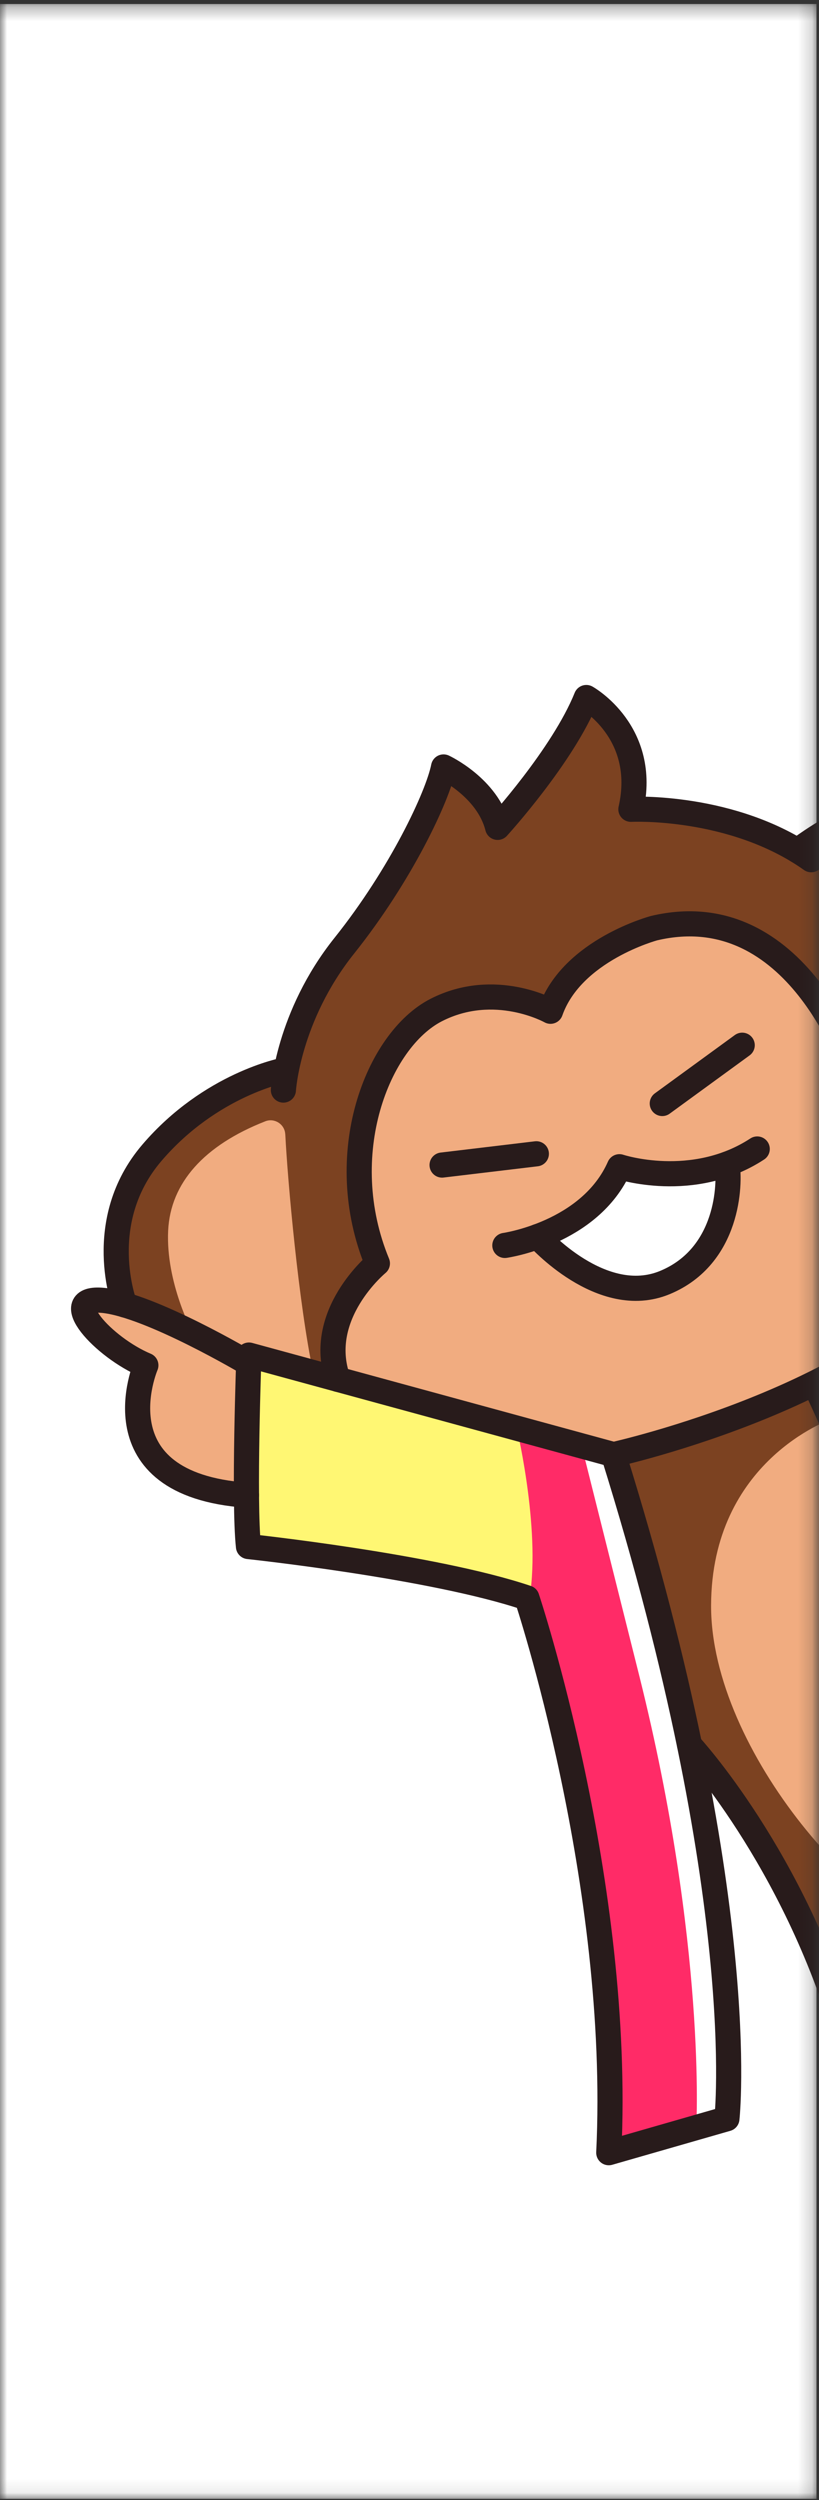 <svg width="59" height="180" viewBox="0 0 59 180" fill="none"
  xmlns="http://www.w3.org/2000/svg">
  <rect x="0" y="0" width="59" height="180" fill="#333333" stroke="none"/>
  <g id="Chimp Mask">
    <mask id="mask0_282_982" style="mask-type:alpha" maskUnits="userSpaceOnUse" x="-1" y="0" width="60" height="180">
      <rect id="Rectangle 74" x="-0.006" y="0.289" width="58.826" height="179.625" fill="#D9D9D9"/>
    </mask>
    <g mask="url(#mask0_282_982)">
      <rect id="Rectangle 75" x="-0.006" y="0.289" width="58.826" height="179.625" fill="white"/>
      <g id="Group 227">
        <path id="Vector" d="M58.555 99.826C58.555 99.826 64.161 111.838 66.447 117.989C68.733 124.141 77.234 143.413 78.646 146.381C78.646 146.381 74.477 150.302 75.63 161.443C75.63 161.443 77.451 166.067 71.837 167.716L66.144 169.978C66.144 169.978 61.811 171.793 63.124 167.81L64.474 164.782C64.474 164.782 63.615 155.965 61.685 148.553C59.755 141.14 53.55 130.026 49.795 126.223C49.795 126.223 46.487 109.67 44.254 104.869C44.254 104.869 53.654 102.138 58.557 99.831L58.555 99.826Z" fill="#7C4221"/>
        <path id="Vector_2" d="M69.41 91.438C69.41 91.438 72.922 86.466 70.654 82.416C68.387 78.366 61.528 77.293 61.528 77.293C61.528 77.293 57.978 67.341 50.941 66.617C43.906 65.893 39.892 71.817 39.709 72.681C39.709 72.681 35.495 70.321 30.555 73.258C25.616 76.196 25.018 85.658 27.185 90.961C27.185 90.961 23.046 94.326 24.274 99.12L17.795 97.871L8.431 93.605C8.431 93.605 7.325 87.302 10.584 83.439C13.841 79.576 17.737 77.846 20.322 77.193C20.322 77.193 21.357 72.14 24.543 68.423C27.729 64.706 31.46 57.946 31.953 55.218C31.953 55.218 34.689 56.393 35.876 59.239C35.876 59.239 40.066 55.2 42.145 50.44C42.145 50.44 46.765 52.575 45.559 58.011C45.559 58.011 53.932 58.853 57.642 61.366C57.642 61.366 61.494 57.593 66.673 57.062C71.853 56.532 77.095 58.511 79.798 61.353C82.501 64.194 83.93 71.187 82.546 74.864C81.162 78.538 77.851 81.336 74.859 82.688C74.859 82.688 74.13 88.8 69.413 91.434L69.41 91.438Z" fill="#7C4221"/>
        <path id="Vector_3" d="M59.858 102.194C59.858 102.194 51.249 105.158 51.226 115.603C51.204 126.049 62.55 138.99 69.383 139.904C69.383 139.904 73.142 139.93 75.38 138.908C75.38 138.908 67.123 120.197 65.584 115.698C64.042 111.199 60.255 103.065 59.858 102.194Z" fill="#F1AC80"/>
        <path id="Vector_4" d="M58.56 99.636L61.155 98.164L82.359 145.478L78.962 147.07C78.962 147.07 68.017 122.42 65.911 116.541C63.802 110.663 60.817 103.641 58.56 99.636Z" fill="white"/>
        <path id="Vector_5" d="M17.796 97.871L17.757 107.652C17.757 107.652 11.925 107.373 10.492 104.027C9.06 100.683 10.508 98.299 10.508 98.299C10.508 98.299 7.108 97.074 6.329 95.171C5.55 93.268 7.528 92.801 10.609 94.515C13.69 96.229 17.798 97.87 17.798 97.87L17.796 97.871Z" fill="#F1AC80"/>
        <path id="Vector_6" d="M24.276 99.12C24.276 99.12 22.754 94.548 27.188 90.96C27.188 90.96 24.616 85.55 26.465 79.887C28.312 74.225 30.09 73.322 32.508 72.255C34.926 71.19 38.569 72.177 39.47 72.711C39.47 72.711 41.581 67.719 48.323 66.601C55.065 65.482 59.748 71.953 61.453 76.928C61.453 76.928 66.894 77.683 69.576 81.04C72.258 84.398 72.7 89.921 65.321 95.472C57.941 101.023 46.403 104.317 43.931 104.654L24.278 99.119L24.276 99.12Z" fill="#F1AC80"/>
        <path id="Vector_7" d="M44.602 84.048C44.602 84.048 48.734 85.386 52.196 83.89C52.196 83.89 53.419 89.929 47.91 92.337C47.91 92.337 43.048 94.509 39.262 89.052C39.262 89.052 43.629 87.058 44.602 84.048Z" fill="white"/>
        <path id="Vector_8" d="M20.552 81.663C20.723 85.078 21.521 93.892 22.561 98.803L17.796 97.871L13.899 95.997C13.899 95.997 11.93 92.358 12.114 88.594C12.283 85.17 14.698 82.464 19.111 80.732C19.78 80.47 20.514 80.946 20.549 81.664L20.552 81.663Z" fill="#F1AC80"/>
        <path id="Vector_9" d="M69.41 91.438C69.41 91.438 75.989 94.639 79.341 99.474C79.341 99.474 82.498 99.708 84.228 102.088C84.228 102.088 85.115 103.643 85.076 105.13L86.156 105.59C86.156 105.59 84.804 110.625 86.824 113.89C88.845 117.155 91.242 117.114 93.518 115.888C95.796 114.659 96.492 113.137 96.492 113.137L103.157 131.016C103.157 131.016 100.729 137.125 81.179 146.191C81.179 146.191 69.977 120.401 68.859 117.989C67.739 115.58 63.086 102.134 60.136 99.103C60.136 99.103 66.383 95.35 69.41 91.443L69.41 91.438Z" fill="#FF2B67"/>
        <path id="Vector_10" d="M41.49 103.968C41.49 103.968 43.688 112.761 45.606 119.743C47.523 126.725 50.538 141.02 50.159 153.148L52.368 152.542C52.368 152.542 52.464 134.557 49.323 124.503C49.323 124.503 46.362 111.138 44.254 104.862L41.489 103.966L41.49 103.968Z" fill="white"/>
        <path id="Vector_11" d="M36.701 102.682C36.701 102.682 38.453 110.738 37.959 115.045C37.959 115.045 45.798 141.555 43.858 154.991L50.159 153.148C50.159 153.148 50.91 140.106 46.064 120.697L41.902 104.102L36.701 102.682Z" fill="#FF2B67"/>
        <path id="Vector_12" d="M37.268 103.015C37.268 103.015 39.041 110.584 38.076 115.45C38.076 115.45 30.135 112.083 17.903 111.35L17.833 97.371C17.833 97.371 32.844 101.832 37.269 103.017L37.268 103.015Z" fill="#FFF773"/>
        <path id="Vector_13" d="M36.369 89.669C36.369 89.669 42.506 88.801 44.623 84.003C44.623 84.003 49.91 85.759 54.55 82.726" stroke="#281B1B" stroke-width="1.811" stroke-linecap="round" stroke-linejoin="round"/>
        <path id="Vector_14" d="M38.727 89.031C38.727 89.031 43.333 94.244 47.91 92.337C52.488 90.432 52.617 85.209 52.377 83.818" stroke="#281B1B" stroke-width="1.811" stroke-linecap="round" stroke-linejoin="round"/>
        <path id="Vector_15" d="M47.71 79.451L53.468 75.255" stroke="#281B1B" stroke-width="1.811" stroke-linecap="round" stroke-linejoin="round"/>
        <path id="Vector_16" d="M38.638 83.072L31.847 83.883" stroke="#281B1B" stroke-width="1.811" stroke-linecap="round" stroke-linejoin="round"/>
        <path id="Vector_17" d="M44.198 104.73L17.933 97.562C17.933 97.562 17.548 108.089 17.899 111.349C17.899 111.349 31.192 112.764 37.956 115.046C37.956 115.046 44.798 135.562 43.855 154.992L52.366 152.546C52.366 152.546 54.166 136.646 44.196 104.731L44.198 104.73Z" stroke="#281B1B" stroke-width="1.811" stroke-linecap="round" stroke-linejoin="round"/>
        <path id="Vector_18" d="M58.724 99.723C58.724 99.723 63.079 109.053 65.746 116.134C68.413 123.214 78.96 147.071 78.96 147.071C78.96 147.071 98.577 138.374 103.231 131.218L96.536 113.254" stroke="#281B1B" stroke-width="1.811" stroke-linecap="round" stroke-linejoin="round"/>
        <path id="Vector_19" d="M49.675 125.641C49.675 125.641 57.21 133.772 60.99 146.812C64.771 159.853 64.466 165.034 64.466 165.034C64.466 165.034 60.424 171.548 65.443 170.258L73.286 167.128C73.286 167.128 76.437 166.107 75.866 163.489C75.866 163.489 73.848 150.524 78.513 146.061" stroke="#281B1B" stroke-width="1.811" stroke-linecap="round" stroke-linejoin="round"/>
        <path id="Vector_20" d="M44.198 104.731C44.198 104.731 64.033 100.348 69.896 90.471C75.759 80.594 63.062 76.911 61.56 77.247C61.56 77.247 57.48 64.379 47.124 66.825C47.124 66.825 41.214 68.393 39.657 72.81C39.657 72.81 35.65 70.562 31.425 72.721C27.201 74.881 23.957 83.133 27.187 90.963C27.187 90.963 22.703 94.651 24.352 99.316" stroke="#281B1B" stroke-width="1.811" stroke-linecap="round" stroke-linejoin="round"/>
        <path id="Vector_21" d="M17.913 98.166C17.913 98.166 10.829 93.956 7.43 93.626C4.03 93.296 7.472 97.036 10.508 98.302C10.508 98.302 6.834 106.861 17.757 107.652" stroke="#281B1B" stroke-width="1.811" stroke-linecap="round" stroke-linejoin="round"/>
        <path id="Vector_22" d="M8.987 93.954C8.987 93.954 6.698 87.963 10.94 83.002C15.18 78.042 20.477 77.049 20.477 77.049" stroke="#281B1B" stroke-width="1.811" stroke-linecap="round" stroke-linejoin="round"/>
        <path id="Vector_23" d="M20.415 78.484C20.415 78.484 20.728 73.194 24.806 68.087C28.883 62.982 31.534 57.338 31.954 55.22C31.954 55.22 35.125 56.696 35.849 59.57C35.849 59.57 40.544 54.428 42.238 50.221C42.238 50.221 46.708 52.706 45.449 58.268C45.449 58.268 52.786 57.895 58.44 61.899" stroke="#281B1B" stroke-width="1.811" stroke-linecap="round" stroke-linejoin="round"/>
        <path id="Vector_24" d="M57.451 61.249C57.451 61.249 63.551 56.472 69.378 56.941C75.206 57.411 80.548 60.234 82.225 65.361C83.903 70.49 84.196 78.753 74.793 82.664C74.793 82.664 74.447 87.253 70.52 90.995" stroke="#281B1B" stroke-width="1.811" stroke-linecap="round" stroke-linejoin="round"/>
      </g>
    </g>
  </g>
</svg>
